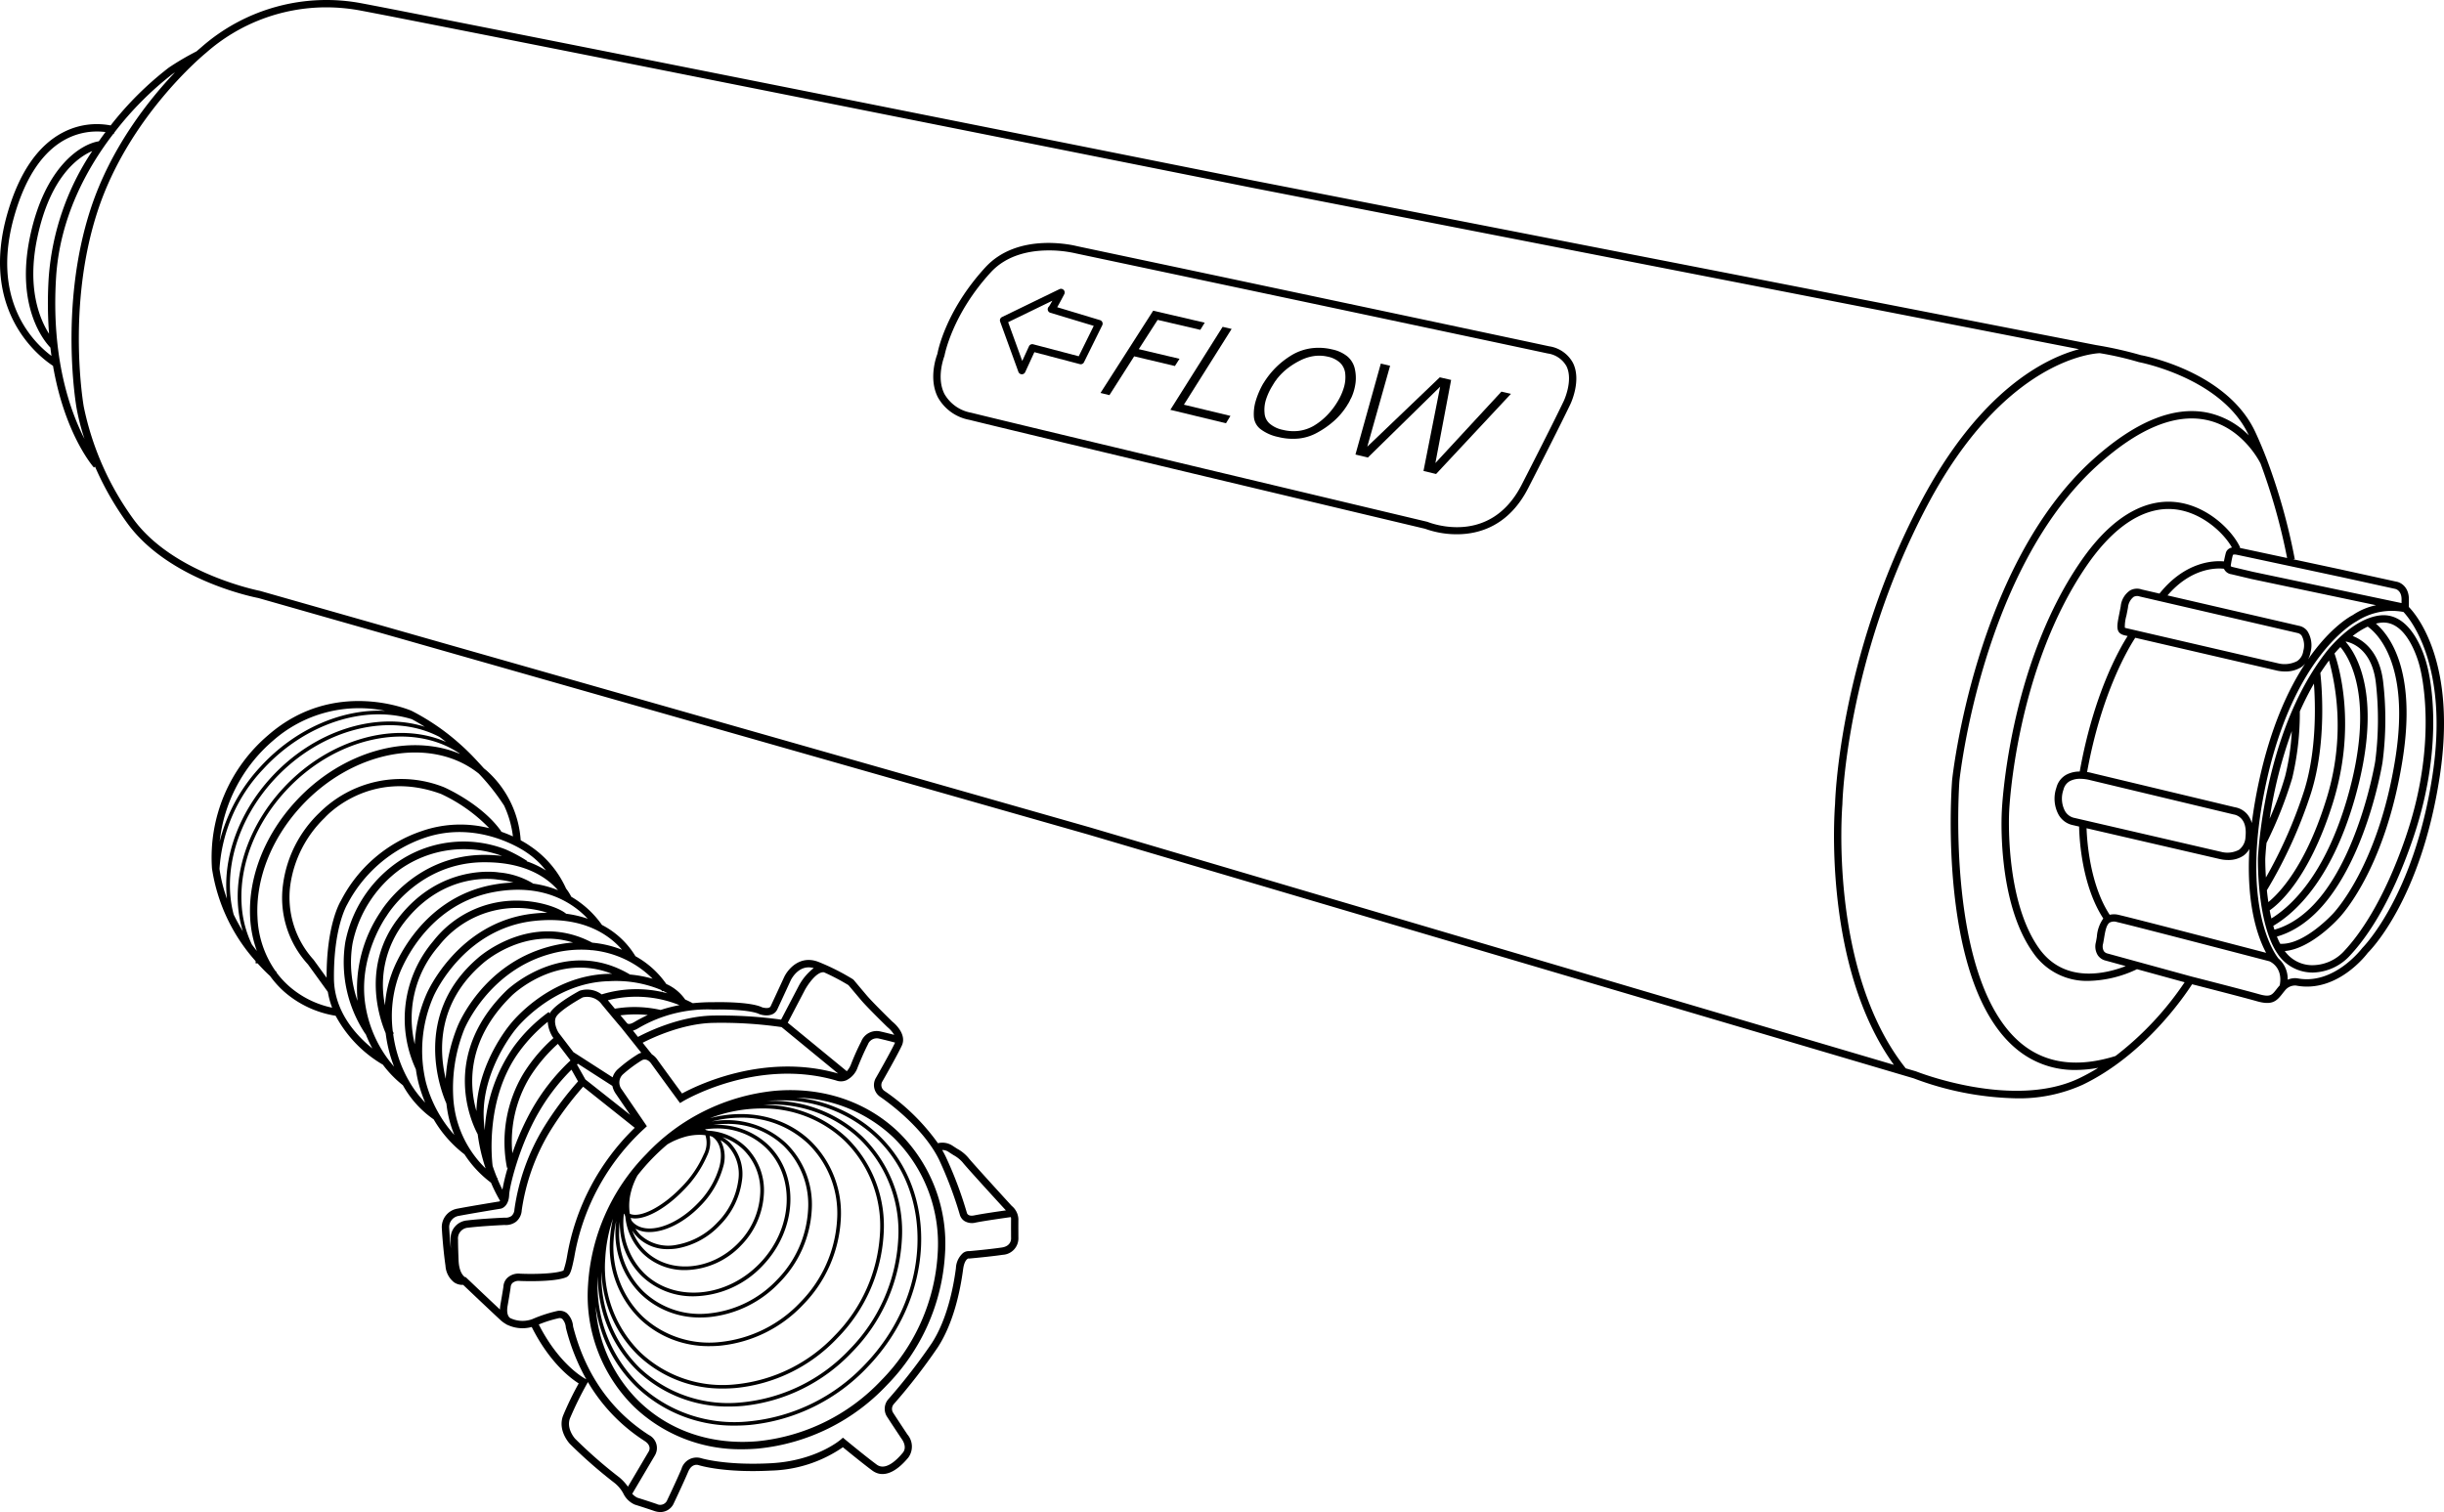 <?xml version="1.0" encoding="UTF-8"?> <svg xmlns="http://www.w3.org/2000/svg" xmlns:xlink="http://www.w3.org/1999/xlink" width="450" height="278.47" viewBox="0 0 450 278.47"><defs><clipPath id="clip-path"><rect id="Rectangle_2" data-name="Rectangle 2" width="450" height="278.47" transform="translate(-225 -139.235)" fill="none"></rect></clipPath></defs><g id="Group_2" data-name="Group 2" transform="translate(225 139.235)" clip-path="url(#clip-path)"><path id="Path_14" data-name="Path 14" d="M218.533-27.448l-.005-1.153c.129-2.467-1.465-3.379-2.288-3.508l-10.331-2.268-8.679-1.858.29-.05A111.943,111.943,0,0,0,192.466-54.4h0s0,0,0,0c-.665-1.758-1.4-3.535-2.21-5.274-5.185-11.14-20.527-14.071-21.042-14.15a71.812,71.812,0,0,0-8.294-1.862L5.836-105.975c-1.462-.293-146.472-29.293-164.12-32.628a34.866,34.866,0,0,0-29.675,8.092c-.02.016-.33.269-.849.729a49.614,49.614,0,0,0-5.112,3,60.137,60.137,0,0,0-10.709,10.646,13.443,13.443,0,0,0-8.728,1.267c-4.61,2.371-8.051,7.336-10.225,14.755-5.335,18.218,5.941,26.689,8.343,28.253,2.144,12.451,7.242,18.4,7.534,18.732l.2-.174a55.293,55.293,0,0,0,5.98,10.472c7.674,10.517,23.48,13.619,24.089,13.731L-24.7,14.44,127.346,59.356A56.288,56.288,0,0,0,146.2,63.037a28.344,28.344,0,0,0,12.26-2.49c11.31-5.429,18.688-16.228,20.157-18.514,1.963.5,9.428,2.414,11.962,3.135,2.736.769,3.562.011,4.613-1.333.153-.2.317-.408.5-.624a2.393,2.393,0,0,1,2.037-.945c7.626,1.47,13.075-5.788,13.231-6.014.4-.384,9.719-9.668,13.225-32.29C227.45-17.106,219.966-25.971,218.533-27.448ZM161.259,36.695a2.423,2.423,0,0,0,1.457.982l3.682,1.011c-3.473,1.355-11.246,3.363-15.966-3.275-6.394-8.985-5.5-25.121-5.491-25.3C144.952,9.856,146.1-15.9,159.172-35c5.008-7.313,10.568-10.922,16.054-10.455,5.008.433,9.165,4.267,10.729,7.052a1.637,1.637,0,0,0-.581.242,1.329,1.329,0,0,0-.557.8c-.012.042-.207.782-.336,1.518-1.885-.171-7.115,0-11.869,5.925l-3.252-.752a2.652,2.652,0,0,0-2.148.166,3.968,3.968,0,0,0-1.734,2.932c-.1.544-.2,1.023-.28,1.442-.451,2.26-.7,3.5.992,3.9l.56.13c-1.6,2.513-6.282,10.773-8.821,24.955a5.233,5.233,0,0,0-2.468.585,3.778,3.778,0,0,0-1.829,2.392,6.191,6.191,0,0,0,.406,4.975,3.921,3.921,0,0,0,2.409,1.867l1.368.316c.043,2.243.476,10.816,4.452,16.933a6.534,6.534,0,0,0-1.184,3.363c-.055.339-.111.678-.179,1.005A3.04,3.04,0,0,0,161.259,36.695ZM166.5-23.549a.788.788,0,0,1-.267-.094,7.43,7.43,0,0,1,.293-2.222c.084-.425.182-.909.285-1.459a2.79,2.79,0,0,1,1.048-1.99,1.388,1.388,0,0,1,1.108-.069l29.09,6.734a1.235,1.235,0,0,1,.757.519,3.774,3.774,0,0,1,.274,2.793,2.65,2.65,0,0,1-1.122,1.848,4.993,4.993,0,0,1-3.322.459Zm-9.742,34.9a2.586,2.586,0,0,1-1.554-1.242,4.886,4.886,0,0,1-.264-3.923,2.424,2.424,0,0,1,1.177-1.57,3.95,3.95,0,0,1,1.9-.421,7.512,7.512,0,0,1,1.873.252l26.353,6.309a2.477,2.477,0,0,1,1.261.6c.8.708,1.119,1.9.947,3.543a3.1,3.1,0,0,1-1.182,2.36,4.525,4.525,0,0,1-3.254.4Zm6.686,17.885c-3.592-5.483-4.168-13.367-4.259-15.936l24.512,5.669a6.573,6.573,0,0,0,1.557.179,4.885,4.885,0,0,0,2.784-.777,3.766,3.766,0,0,0,1.128-1.254c-.6,10.373,1.584,16.335,3.081,19.125-4.77-1.244-24.561-6.4-27.169-6.992A3.487,3.487,0,0,0,163.441,29.24Zm26.166-16.88a4.319,4.319,0,0,0-.8-1.591,3.855,3.855,0,0,0-2.343-1.338L160.243,3.147a7.816,7.816,0,0,0-.958-.2c2.647-14.634,7.715-22.973,8.87-24.724l26.189,6.067a7,7,0,0,0,1.409.135,5.373,5.373,0,0,0,2.955-.784,3.741,3.741,0,0,0,.735-.66c-3.086,4.686-6.325,11.611-8.509,21.678C190.334,7.427,189.906,9.984,189.607,12.36Zm10.267-35.323a2.52,2.52,0,0,0-1.578-1.013h0l-24.208-5.6c4.375-5.092,8.982-5.065,10.392-4.909a1.75,1.75,0,0,0,1.391,1.013l3.673.872,22.947,4.829a11.9,11.9,0,0,0-4.278,1.81c-.275.136-4.053,2.1-8.244,8.164a4.606,4.606,0,0,0,.449-1.3A4.886,4.886,0,0,0,199.874-22.963Zm5.748-10.093,10.357,2.272c.132.026,1.293.3,1.2,2.151l0,.468-27.343-5.754-3.731-.881s-.388-.073-.375-.223a16.15,16.15,0,0,1,.393-2c.011-.022.1-.083.33-.083a2.016,2.016,0,0,1,.4.046C188.245-36.78,205.624-33.056,205.622-33.056ZM-222.285-99.735c2.061-7.036,5.264-11.719,9.518-13.921a12.255,12.255,0,0,1,7.193-1.26c-.412.547-.821,1.117-1.229,1.7-3.358.525-9.976,4.75-12.664,17.534-2.728,12.977,2.641,19.32,3.745,20.461q.09.782.2,1.534C-218.893-76.2-226.874-84.068-222.285-99.735Zm6.315,21.967c-1.689-2.637-4.126-8.342-2.172-17.639,2.372-11.289,7.507-14.889,10.131-16.014a48.245,48.245,0,0,0-8.02,23.287A75.375,75.375,0,0,0-215.97-77.768Zm1.29-10.284c.67-11.039,5.6-20.1,10.574-26.567l.084.026.085-.243a59.3,59.3,0,0,1,10.782-10.834c.006,0,.142-.1.364-.239-4.755,5.008-11.824,13.837-15.526,25.17-5.866,17.942-2.626,36.447-2.594,36.615A40.8,40.8,0,0,0-209.44-58.4C-212.091-63.542-215.577-73.3-214.68-88.052Zm37.552,57.637c-.158-.03-15.954-3.135-23.308-13.215a53.544,53.544,0,0,1-9.143-20.718c-.034-.182-3.211-18.363,2.544-35.972,5.745-17.577,19.78-29.025,19.975-29.187a33.493,33.493,0,0,1,22.113-8.377,34.531,34.531,0,0,1,6.41.608c17.643,3.334,162.648,32.333,164.112,32.627L157.807-74.923c-6.081,1.611-18.268,7.426-29.295,28.431-15,28.587-15.629,55.1-15.632,55.311-.028.3-2.484,29.6,10.83,48.053L-24.32,13.14Zm335,89.74c-12.162,5.845-29.842-1.153-30.077-1.247l-1.9-.561C111.658,39.628,114.2,9.245,114.228,8.891c0-.261.631-26.467,15.482-54.756,14.345-27.331,30.965-28.3,31.921-28.327a58.77,58.77,0,0,1,7.2,1.651c.153.028,15.307,2.93,20.2,13.431.008.017.015.035.023.052a15.042,15.042,0,0,0-7.607-4.181c-6.235-1.26-13.315,1.643-21.068,8.62-21.77,19.593-25.913,58.69-25.952,59.1-.121,1.542-2.755,37.893,12.144,49.714a16.652,16.652,0,0,0,10.647,3.622,23.181,23.181,0,0,0,4.122-.4A36.979,36.979,0,0,1,157.868,59.325Zm6.647-4.078c-6.877,2.145-12.628,1.438-17.1-2.11C133.074,41.762,135.745,4.955,135.774,4.6c.037-.388,4.124-38.967,25.509-58.212,7.412-6.675,14.109-9.472,19.883-8.3,6.65,1.34,9.849,7.624,10.057,8.049a111.97,111.97,0,0,1,4.891,17.394c-3.876-.829-7.663-1.638-8.757-1.867l.118-.054c-1.451-3.178-6.175-7.887-12.133-8.4-4.2-.371-10.589,1.26-17.284,11.038C144.759-16.338,143.6,9.8,143.59,10.048c-.04.681-.931,16.772,5.739,26.149a11.986,11.986,0,0,0,10.244,5.217,21.667,21.667,0,0,0,8.9-2.157l8.77,2.408A57.573,57.573,0,0,1,164.515,55.247ZM194.119,43c-.8,1.024-1.127,1.45-3.177.863-2.912-.826-12.244-3.206-12.46-3.261h0L163.014,36.36a1.13,1.13,0,0,1-.652-.443,1.784,1.784,0,0,1-.132-1.355c.069-.344.129-.7.187-1.056.2-1.186.4-2.413,1.026-2.831a1.706,1.706,0,0,1,1.335-.1c2.882.652,27.878,7.179,28.058,7.222.106.042,2.566,1.059,1.917,4.448-.027.03-.056.049-.083.081C194.465,42.559,194.286,42.787,194.119,43ZM222.848,3.754c-3.43,22.129-12.737,31.437-12.9,31.611-.053.071-5.193,6.894-11.969,5.57a3.467,3.467,0,0,0-1.761.26,4.964,4.964,0,0,0-1.689-3.9c-.261-.31-7.332-9.008-2.271-32.345C197.4-18.755,208.7-24.7,208.915-24.816a11.86,11.86,0,0,1,8.619-1.717C218.618-25.392,226.022-16.733,222.848,3.754Z"></path><path id="Path_15" data-name="Path 15" d="M213.163-25.89c-5.154.629-9.676,6.5-9.9,6.791-11.55,14.879-12.516,37.732-12.523,37.974-.008.488-.148,12.022,3.594,17.5a7.67,7.67,0,0,0,6.1,3.487c.142.008.285.012.427.012a9.55,9.55,0,0,0,6.9-3.21c3.021-3.24,7.473-9.587,11.516-21.421,6.37-18.635,2.713-31.575,2.562-32.079C221.739-17.24,219.441-26.644,213.163-25.89ZM216.05.391c-3.167,20.045-11.4,28.547-11.5,28.653-.054.059-5.328,5.81-9.715,5.531a14.389,14.389,0,0,1-.6-1.325c2.613-.742,6.2-2.618,9.693-7.249,7.233-9.589,9.647-24.189,9.748-24.812a60.115,60.115,0,0,0,.111-14.938c-.7-5.65-3.772-7.655-5.6-8.356a14.28,14.28,0,0,1,2.767-1.729C212.346-22.869,218.856-17.346,216.05.391ZM206.967-21.08c1.069.218,4.727,1.407,5.476,7.5A59.823,59.823,0,0,1,212.337.981c-.024.148-2.462,14.891-9.489,24.208-3.315,4.391-6.669,6.123-9.07,6.786q-.109-.345-.21-.7c3.886-2.285,10.57-8.207,14.9-23.056,5.582-19.238.244-27.211-1.566-29.239Zm-1.047,1.011c1.561,1.835,6.585,9.525,1.248,27.912-4.075,13.983-10.212,19.756-13.95,22.072q-.173-.747-.311-1.5c1.581-1.084,7.17-5.727,11.538-19.479,4.592-14.446,1.169-25.621.394-27.82C205.106-19.2,205.472-19.609,205.92-20.069Zm-13.827,38.98c0-.048.048-1.117.227-2.9a75.734,75.734,0,0,0,4.734-11.94,52.051,52.051,0,0,0,1.4-12.285,53.763,53.763,0,0,1,2.6-5.124c.274,3.8.527,12.3-1.8,19.711a85.5,85.5,0,0,1-7.042,16C192.075,20.349,192.092,18.946,192.093,18.911Zm.8-7.365a83.747,83.747,0,0,1,4.086-16.131,43.669,43.669,0,0,1-1.227,8.3A61.109,61.109,0,0,1,192.892,11.546Zm10.937-29.139a45.541,45.541,0,0,1-.672,26.117c-3.814,12.007-8.607,16.847-10.5,18.378-.109-.746-.2-1.48-.27-2.182a86.319,86.319,0,0,0,8.141-17.941c2.973-9.461,1.907-20.253,1.7-22.064C202.734-16.073,203.271-16.841,203.829-17.593Zm14.163,32.4c-4.174,12.221-8.827,18.364-11.225,20.939a7.974,7.974,0,0,1-6.262,2.771,6.232,6.232,0,0,1-4.824-2.6c4.741-.389,9.642-5.716,9.846-5.943.351-.351,8.616-8.849,11.859-29.372,2.609-16.5-2.507-22.932-4.925-24.987a7.027,7.027,0,0,1,.866-.165,4.421,4.421,0,0,1,.53-.033c4.734,0,6.639,7.966,6.668,8.086S224.212-3.395,217.992,14.8Z"></path><path id="Path_16" data-name="Path 16" d="M60.223-75.461c-7.212-1.562-85.432-18.123-86.884-18.432-.639-.161-10.888-2.666-16.922,3.908-7.436,8.106-8.8,15.732-8.813,15.913-.074.179-1.747,4.419.084,8.009A8.371,8.371,0,0,0-46.5-61.91C-37.532-59.67,36.746-42,37.395-41.853a17.115,17.115,0,0,0,5.842,1.011c4.143,0,9.579-1.552,13.141-8.5,6.127-11.958,7.774-15.472,7.787-15.5.084-.175,2.034-4.346.472-7.527A5.962,5.962,0,0,0,60.223-75.461Zm2.721,10.04c-.016.034-1.657,3.539-7.768,15.461C49.35-38.587,38.37-42.913,37.808-43.134c-.749-.178-75.02-17.849-83.976-20.088A7.1,7.1,0,0,1-51.1-66.671c-1.552-3.036-.053-6.858,0-7.035.013-.075,1.37-7.573,8.521-15.367,3.019-3.292,7.354-4.045,10.687-4.045a21.939,21.939,0,0,1,4.911.536l.032.008c.8.169,79.654,16.864,86.894,18.432a4.706,4.706,0,0,1,3.486,2.362C64.7-69.188,62.962-65.462,62.944-65.421Z"></path><path id="Path_17" data-name="Path 17" d="M-22.035-79.9a.672.672,0,0,0-.425-.377l-7.882-2.379c.3-.512.707-1.272,1.3-2.4a.676.676,0,0,0-.113-.784.684.684,0,0,0-.781-.139l-10.573,5.135a.679.679,0,0,0-.34.839l3.362,9.252a.681.681,0,0,0,.607.445h.029a.677.677,0,0,0,.615-.393l1.689-3.677,8.362,2.2a.655.655,0,0,0,.776-.354l3.362-6.8A.674.674,0,0,0-22.035-79.9Zm-4.343,6.274-8.378-2.2a.669.669,0,0,0-.786.371l-1.238,2.7L-39.374-79.9l8.143-3.954c-.282.507-.515.908-.62,1.057a.66.66,0,0,0-.232.417.675.675,0,0,0,.472.745l7.995,2.413Z"></path><path id="Path_18" data-name="Path 18" d="M-7.823-73.157l-7.5-1.774,3.471-5.392,7.858,1.833.812-1.318-9.49-2.207-9.7,15.149,1.647.4,4.555-7.145,7.5,1.784Z"></path><path id="Path_19" data-name="Path 19" d="M.116-79.043-9.511-63.76.733-61.285l.822-1.357-8.57-2.063L1.773-78.658Z"></path><path id="Path_20" data-name="Path 20" d="M24.43-71.421a4.159,4.159,0,0,0-1.36-2.187,6.547,6.547,0,0,0-2.787-1.276,10.556,10.556,0,0,0-3.8-.216,9.568,9.568,0,0,0-3.465,1.161,15.5,15.5,0,0,0-2.969,2.249,15.5,15.5,0,0,0-2.382,2.981l-.038.04A15.08,15.08,0,0,0,6.211-65.4a8.326,8.326,0,0,0-.343,2.907A3.175,3.175,0,0,0,7.1-60.2a8.063,8.063,0,0,0,3.237,1.44,11,11,0,0,0,3.879.278A8.976,8.976,0,0,0,17.7-59.645a16.436,16.436,0,0,0,2.958-2.1,13.068,13.068,0,0,0,2.212-2.571.476.476,0,0,0,.066-.094,1.138,1.138,0,0,1,.073-.12,1.105,1.105,0,0,0,.076-.128.8.8,0,0,1,.076-.13c.03-.043.06-.089.092-.138s.064-.105.1-.163a.6.6,0,0,1,.068-.143c.031-.051.064-.1.1-.161a1.22,1.22,0,0,1,.061-.171c.025-.051.052-.107.086-.163a.92.92,0,0,0,.08-.143c.023-.051.052-.1.085-.163a9.568,9.568,0,0,0,.76-2.725A7.664,7.664,0,0,0,24.43-71.421Zm-1.968,3.48a10.973,10.973,0,0,1-1.2,2.694,13.467,13.467,0,0,1-1.993,2.57,12.06,12.06,0,0,1-2.384,1.868,7.467,7.467,0,0,1-2.743.926,8.194,8.194,0,0,1-2.974-.195,5.365,5.365,0,0,1-2.4-1.148,2.8,2.8,0,0,1-.93-1.928,6.2,6.2,0,0,1,.253-2.461,11.394,11.394,0,0,1,1.27-2.7l-.038.04a.508.508,0,0,0,.067-.1.453.453,0,0,1,.065-.093.108.108,0,0,1,.026-.043.155.155,0,0,0,.032-.066.108.108,0,0,1,.026-.043.108.108,0,0,0,.026-.043c.058-.083.114-.169.164-.252a1.488,1.488,0,0,1,.19-.25L10-69.284c.028-.04.061-.091.1-.146a.945.945,0,0,1,.1-.123,1.123,1.123,0,0,0,.1-.123,11.536,11.536,0,0,1,1.8-1.74,13.859,13.859,0,0,1,2.294-1.428,8.129,8.129,0,0,1,2.554-.82,6.9,6.9,0,0,1,2.511.112,4.779,4.779,0,0,1,2.284,1.128,3.174,3.174,0,0,1,.945,1.985A6.534,6.534,0,0,1,22.462-67.941Z"></path><path id="Path_21" data-name="Path 21" d="M39.289-53.957l2.9-15.305L40.1-69.747,26.752-56.973l4.2-14.9-1.71-.4-4.67,16.747,2.29.553L40.168-68.018,37.1-52.5l2.319.56L53.2-66.7,51.45-67.11Z"></path><path id="Path_22" data-name="Path 22" d="M-38.714,82.852c-2.061-2.25-7.507-8.225-7.969-8.844a7.114,7.114,0,0,0-2.048-1.665c-.269-.172-.559-.358-.873-.567a3.405,3.405,0,0,0-2.7-.47,39.2,39.2,0,0,0-9.858-9.639,1.3,1.3,0,0,1-.348-1.776c.113-.195,2.75-4.809,3.565-6.578,1.021-2.226-1.678-4.341-1.734-4.379-.037-.034-3.578-3.487-4.716-4.825-1.169-1.376-2.412-2.866-2.412-2.866l-.153-.135a41.557,41.557,0,0,0-6.246-3.155c-3.415-1.4-5.708,1.228-6.439,2.817,0,0-1.889,4.094-2.454,5.3-.28.6-1.52.224-1.546.223-2.2-1.087-8.288-.974-8.959-.957h-.33a33.229,33.229,0,0,0-3.508.186c-.468-.244-.935-.478-1.4-.68a8.3,8.3,0,0,0-3.476-2.855A16.776,16.776,0,0,0-108,36.864a15.5,15.5,0,0,0-6.165-5.756,17.994,17.994,0,0,0-5.651-5.191,9.033,9.033,0,0,0-.955-1.506,18.619,18.619,0,0,0-6.584-7.809,16.944,16.944,0,0,0-1.772-1.083,18.824,18.824,0,0,0-6.208-12.778c-.182-.161-.371-.31-.558-.463-.567-.63-1.191-1.309-1.888-2.045-.868-.917-1.75-1.752-2.62-2.521l.005-.006-.005.006a42.056,42.056,0,0,0-8.821-6.039c-.14-.062-14.16-6.168-26.374,4.462a29.554,29.554,0,0,0-10.373,24.573,32.946,32.946,0,0,0,8.035,17.063v.413h.365c.528.589,1,1.081,1.4,1.478h0l.026.026h0c.365.36.654.632.865.821a17.785,17.785,0,0,0,2.626,2.912,18.938,18.938,0,0,0,9.452,4.416,23.034,23.034,0,0,0,8.7,9.01,20.528,20.528,0,0,0,3.678,3.785,18.672,18.672,0,0,0,5.676,6.287,22.1,22.1,0,0,0,5.674,6.443,20.332,20.332,0,0,0,4.879,5.219,28.434,28.434,0,0,0,1.669,3.33c-.066.084-.112.113-.1.113h0c-.164.026-5.473.891-7.774,1.337a3.458,3.458,0,0,0-2.86,3.441c0,.036.182,3.572.681,7.06a4.2,4.2,0,0,0,1.594,3.072,2.717,2.717,0,0,0,1.665.463c.976.93,4.821,4.584,6.9,6.509a5.505,5.505,0,0,0,.962.7,1.555,1.555,0,0,0,.313.177l0-.01a6.471,6.471,0,0,0,4.445.381c3.293,6.556,7.169,9.46,8.652,10.39a58.534,58.534,0,0,0-2.882,5.945c-1.024,2.724,1.148,5.073,1.248,5.18a88.2,88.2,0,0,0,8.185,7.168,6.227,6.227,0,0,1,1.657,1.962,4.227,4.227,0,0,0,2.114,2.062s1.726.537,3.591,1.174a3.472,3.472,0,0,0,1.111.2,2.713,2.713,0,0,0,2.38-1.4c.018-.038,1.831-3.841,2.758-6.028.644-1.516,1.686-1.284,1.887-1.223.185.058,4.657,1.467,13.36,1.013a24.355,24.355,0,0,0,13.233-4.3c1.048.859,3.766,3.077,5.423,4.3,1.871,1.372,4.222.507,6.639-2.416a3.434,3.434,0,0,0-.179-4.231s-1.9-2.863-2.673-4.069a1.343,1.343,0,0,1,.182-1.549,106.819,106.819,0,0,0,8.1-10.465c2.853-4.416,4.1-10.241,4.647-14.351.224-1.67.815-1.936.976-1.987l.1.02.1-.009c.037,0,3.71-.327,6.138-.683a3.039,3.039,0,0,0,2.863-3.13s-.018-2.367,0-3.457A3.349,3.349,0,0,0-38.714,82.852ZM-50.359,72.9c.325.218.623.409.9.586a6.2,6.2,0,0,1,1.691,1.334c.559.749,6.689,7.457,7.98,8.857-1.449.2-4.438.639-5.85.925-1.069.216-1.3-.318-1.346-.508A71.988,71.988,0,0,0-50.9,73.718c-.195-.392-.4-.778-.623-1.158A2.03,2.03,0,0,1-50.359,72.9ZM-66.426,44.985c1.18,1.385,4.655,4.773,4.858,4.967a5.548,5.548,0,0,1,1.217,1.4c-.673-.177-1.584-.408-2.571-.633a3.052,3.052,0,0,0-3.512,1.867,44,44,0,0,0-1.871,4.176,4,4,0,0,1-.779,1.283l-10.872-8.93,3.142-6.006c.49-.925,2.182-3.469,3.533-3.278a40.388,40.388,0,0,1,4.5,2.363C-68.5,42.52-67.437,43.795-66.426,44.985Zm-50.791,14.579-1.547-2.75c.091-.079.149-.128.154-.131l.014-.012,6.35,4.082a3.886,3.886,0,0,0,.633,1.451l2.652,3.886Zm-15.275,20.3c-.272-.54-.582-1.2-.9-1.969l.057-.093-.131-.087c-.276-.667-.556-1.41-.827-2.222-.145-1.12-1.423-12.533,4.987-21.174a29.137,29.137,0,0,1,5.159-5.369,5.959,5.959,0,0,0,.887,2.766l.166.218a29.789,29.789,0,0,0-5.483,6.463,24.512,24.512,0,0,0-3.069,17.449l.134-.032A35.8,35.8,0,0,0-132.492,79.867Zm1.706-35.725c.365-.354,8.425-8.009,18.472-4.026-.181,0-.345-.007-.531,0-11.112.23-17.983,8.99-18.252,9.34-.252.3-5.975,7.222-6.184,15.94C-138.609,60.7-139.177,52.339-130.786,44.142Zm.121,29.021a22.95,22.95,0,0,1,3.225-14.041,29.017,29.017,0,0,1,5.157-6.112l2.324,3.053a37.925,37.925,0,0,0-7.193,9.176A48.844,48.844,0,0,0-130.665,73.163ZM-112.2,59.175l-7.225-4.645-2.728-3.582c-.325-.513-1.024-2.052-.391-3,.763-1.143,3.808-2.937,4.824-3.491a3.349,3.349,0,0,1,3.56,1.334c1.937,2.345,3.541,4.231,3.547,4.231s.026.029.036.043l0,0,3.654,4.586a2.167,2.167,0,0,0-.561.227,25.8,25.8,0,0,0-3.715,2.76A3.27,3.27,0,0,0-112.2,59.175Zm2.663-9.969s-.483-.567-1.226-1.45a22.38,22.38,0,0,1,5.04-.063,26.483,26.483,0,0,0-2.414,1.255l-.193.109C-109.037,49.46-109.407,49.363-109.541,49.206Zm4.566,5.731-1.7-2.132c1.893-.973,7.366-3.524,12.892-3.656a77.061,77.061,0,0,1,12.686.775l10.408,8.548c-13.56-3.907-26.025,2.2-28.735,3.677-.961-1.31-3.605-4.923-4.57-6.271A3.4,3.4,0,0,0-104.975,54.937Zm11.38-8.249c1.784-.05,6.739.021,8.426.85.913.325,2.639.5,3.293-.893.565-1.21,2.454-5.309,2.454-5.308.063-.134,1.456-3.069,4.244-2.285a10.3,10.3,0,0,0-2.832,3.427l-3.174,6.067A81.254,81.254,0,0,0-93.813,47.8c-6.135.147-11.994,3.012-13.719,3.928l-.924-1.16a3.715,3.715,0,0,0,.8-.335l.195-.113A25.121,25.121,0,0,1-93.6,46.688Zm-9.764.079a21.656,21.656,0,0,0-8.432-.235c-.4-.481-.836-1-1.292-1.554a21.277,21.277,0,0,1,13.187.9A27,27,0,0,0-103.359,46.767ZM-114.215,43.9a4.477,4.477,0,0,0-4.055-.676c-.438.235-4.314,2.345-5.4,3.973-.046.07-.081.142-.12.213l-.183-.266a29.067,29.067,0,0,0-6.431,6.387,29.615,29.615,0,0,0-5.352,15.394c-.1-.838-.167-1.7-.189-2.588-.216-8.652,5.824-15.939,5.9-16.034s6.779-8.621,17.226-8.837a21.523,21.523,0,0,1,9.6,1.641c.045.084.088.167.123.245l.192-.088c.287.144.551.289.789.433A21.783,21.783,0,0,0-114.215,43.9Zm-64.728-14.158a21.2,21.2,0,0,0,1.244,6.165q-.453-.562-.925-1.2a19.649,19.649,0,0,1-1.9-7.612c-.367-7.11,2.578-14.625,8.085-20.621,9.248-10.068,23.066-12.917,31.975-7,.049.045.1.092.146.138-9.207-3.9-21.669-.6-30.273,8.771C-176.283,14.578-179.326,22.363-178.943,29.742Zm-3.034-.552c-2.1-7.961.688-17.483,7.427-24.821,8.747-9.52,21.578-12.582,30.5-7.868.382.284.771.582,1.169.9-9.09-3.956-21.5-.7-30.06,8.619-5.628,6.127-8.639,13.822-8.262,21.113a21.1,21.1,0,0,0,.918,5.134A33.885,33.885,0,0,1-181.977,29.19Zm32.808-35.972c.526.281,1.364.752,2.393,1.4-8.876-2.838-20.257.572-28.269,9.291-6.051,6.587-8.99,14.912-8.164,22.382a26.894,26.894,0,0,1-1.376-5.516A29.41,29.41,0,0,1-176.523,2.4C-168.879-5.925-157.924-9.5-149.169-6.782Zm-25.539,3.937a23.937,23.937,0,0,1,20.619-5.477c-7.876-.4-16.543,3.3-22.931,10.262a31.451,31.451,0,0,0-7.537,13.82A28.555,28.555,0,0,1-174.708-2.845Zm2.953,45.254a16.782,16.782,0,0,1-2.353-2.56l.052-.062c-.008-.007-.1-.091-.235-.209a18.48,18.48,0,0,1-3.3-9.907c-.364-7.019,2.552-14.445,8-20.373,9.569-10.419,24.077-13.027,32.762-6.048a39.451,39.451,0,0,1,4.582,5.781l.016-.009a18.657,18.657,0,0,1,1.673,5.781c-.653-.3-1.391-.6-2.208-.884l.062-.043c-3.539-5.031-10.267-8.01-10.589-8.15a21.31,21.31,0,0,0-22.87,4.7,22.261,22.261,0,0,0-6.729,13.26,18.137,18.137,0,0,0,4.6,14.693l3.653,5.055a15.572,15.572,0,0,0,.793,2.916A17.459,17.459,0,0,1-171.755,42.409Zm6.894-1.578-2.411-3.327a17.1,17.1,0,0,1-4.291-13.621,21.355,21.355,0,0,1,6.33-12.491c.338-.38,8.391-9.2,21.429-4.411a29.791,29.791,0,0,1,8.887,6.307,21.655,21.655,0,0,0-12.463.544,26.133,26.133,0,0,0-14.848,12.812C-162.337,26.819-164.909,31-164.861,40.831Zm1.349.142c-.074-9.486,2.4-13.567,2.473-13.694a25.328,25.328,0,0,1,14.1-12.173c10.133-3.537,18.706,2.529,18.851,2.63a15.1,15.1,0,0,1,3.607,3.339,16.852,16.852,0,0,0-3.533-1.688l.055-.076a27.714,27.714,0,0,0-3.948-2.118,21.4,21.4,0,0,0-20.2,2.564,23.381,23.381,0,0,0-9.317,14.533,23.8,23.8,0,0,0,3.707,16.9l.033-.024a23.756,23.756,0,0,0,1.247,2.69C-159.284,51.565-163.465,47.162-163.512,40.973ZM-132.55,18.4a26.611,26.611,0,0,0-3.109-.193c-.182,0-.369,0-.559,0-12.582.231-18.659,10.391-18.68,10.435a25.325,25.325,0,0,0-4.273,16.45,21.386,21.386,0,0,1-.915-10.571A22.452,22.452,0,0,1-151.3,20.846,20.443,20.443,0,0,1-132.55,18.4Zm-25.119,27.789c-1.591-9.18,3.8-16.666,3.9-16.8.055-.1,5.774-9.609,17.579-9.825.179,0,.356,0,.533,0,7.691,0,11.627,3.09,13.4,5.148a19.094,19.094,0,0,0-4.677-1.23l.03-.043a14.538,14.538,0,0,0-6.23-2c-.111-.02-10.679-1.8-18.556,8.448-6.788,8.833-3.415,18.538-2.3,21.15a25.909,25.909,0,0,0,.906,4.317c.2.651.414,1.261.641,1.85A22.5,22.5,0,0,1-157.669,46.187Zm3.556-.271A18.8,18.8,0,0,1-150.624,30.7c7.357-9.573,16.846-8.01,17.313-7.932a16.511,16.511,0,0,1,2.828.531,25.3,25.3,0,0,0-3.689.4c-14.059,2.534-18.667,16.26-18.693,16.346A20.654,20.654,0,0,0-154.113,45.916Zm4.4,13.909.024-.036-.072-.051a23.112,23.112,0,0,1-2.039-4.783,24.24,24.24,0,0,1-.812-3.8l.123-.064c-.006-.012-.079-.156-.189-.4A22.414,22.414,0,0,1-151.6,40.514c.045-.131,4.42-13.1,17.666-15.486,9.271-1.673,14.681,2.3,17.152,4.94a19.96,19.96,0,0,0-3.978-.924c-1.1-.956-4.659-2.4-9.1-2.417h-.074a19.364,19.364,0,0,0-15.292,7.462,22.076,22.076,0,0,0-3.2,23.609,22.824,22.824,0,0,0,.568,2.827,25.79,25.79,0,0,0,1.143,3.3A19.884,19.884,0,0,1-149.711,59.825Zm5.523-24.874a18.227,18.227,0,0,1,14.321-6.973,18.945,18.945,0,0,1,5.644.878c-.81.013-1.656.064-2.538.159-13.9,1.5-19.6,14.588-19.643,14.685a26.015,26.015,0,0,0-2.226,9.378A20.271,20.271,0,0,1-144.188,34.951Zm-2.367,25.221a24.884,24.884,0,0,1,1.38-15.909c.053-.125,5.436-12.492,18.556-13.9,9.259-.988,14.068,2.872,16.147,5.317a19.643,19.643,0,0,0-5.472-1.306c-11.243-5.943-20.923,2.7-21,2.772C-149.3,47.688-143.791,61.772-142.806,64a23.112,23.112,0,0,0,.388,2.383,21.043,21.043,0,0,0,1.077,3.41A23.552,23.552,0,0,1-146.555,60.172Zm10.5-22.019c.08-.075,7.442-6.651,16.562-3.811a23.983,23.983,0,0,0-4.432.773c-12.233,3.3-16.695,14.325-16.867,14.766a30.271,30.271,0,0,0-2.14,9.552C-144.171,54.279-144.572,45.425-136.053,38.153ZM-141.1,66.094a21.509,21.509,0,0,1-.378-2.372l.021-.011-.03-.061a29.342,29.342,0,0,1,1.94-13.248c.042-.108,4.415-10.866,15.975-13.984a20.9,20.9,0,0,1,7.314-.686c.036.02.072.036.109.057l.025-.044a18.37,18.37,0,0,1,11.291,5.273,22.374,22.374,0,0,0-4.239-.783l.016-.027c-12.122-7.131-22.575,2.866-22.677,2.969-12.327,12.04-6.354,24.544-5.312,26.476a33.591,33.591,0,0,0,1.459,6.3A19.791,19.791,0,0,1-141.1,66.094Zm.565,18.6c2.3-.447,7.681-1.322,7.784-1.34.145-.036,1.412-.4,1.5-2.527.058-1.465,1.76-8.734,5.272-14.916a37.862,37.862,0,0,1,6.2-8.145l1.211,2.152a60.478,60.478,0,0,0-6.393,8.615,39.7,39.7,0,0,0-5.322,14.98,1.656,1.656,0,0,1-.525,1.178,1.818,1.818,0,0,1-1.245.325c-.172.008-4.264.182-6.927.509a3.3,3.3,0,0,0-3.035,3.581c0,.04-.012.342.023,1.584-.22-2.2-.308-3.915-.308-3.918A2.1,2.1,0,0,1-140.533,84.69Zm1.253,11.255-.1.025c-.325-.222-1.1-.966-1.183-3.109-.121-3.086-.1-3.672-.1-3.783a1.988,1.988,0,0,1,1.85-2.217c2.6-.319,6.758-.5,6.716-.5a3.117,3.117,0,0,0,2.135-.615,2.945,2.945,0,0,0,1.029-2.107,38.86,38.86,0,0,1,5.127-14.4,60.124,60.124,0,0,1,6.179-8.343l9.5,7.566a42.988,42.988,0,0,0-12.452,23.607,16.529,16.529,0,0,1-.67,2.685c-1.38.565-5.085.7-7.948.579a3.041,3.041,0,0,0-2.388.769,2.42,2.42,0,0,0-.723,1.645c0,.008-.129.863-.552,3.308a5.99,5.99,0,0,0-.082.876c-2.5-2.342-6.062-5.73-6.062-5.732Zm13.479,8.742a22.136,22.136,0,0,1,3.618-1.142.8.8,0,0,1,.72.124,2.587,2.587,0,0,1,.652,1.594,38.418,38.418,0,0,0,3.759,9.51l-.173-.086C-117.274,114.663-121.954,112.249-125.8,104.687Zm14.743,28.085a86.7,86.7,0,0,1-8.032-7.032c-.018-.018-1.689-1.843-.961-3.771a65.281,65.281,0,0,1,3.116-6.348l.185-.333A32.255,32.255,0,0,0-106.536,126l.264.173c1.253.834.826,1.715.726,1.889l-3.837,6.5A8.961,8.961,0,0,0-111.058,132.772ZM-40.54,90.514c-2.209.325-5.483.624-5.993.669a1.728,1.728,0,0,0-1.148.343,3.929,3.929,0,0,0-1.311,2.809c-.525,3.971-1.726,9.589-4.441,13.794a105.12,105.12,0,0,1-7.982,10.3,2.689,2.689,0,0,0-.309,3.172c.776,1.211,2.689,4.087,2.721,4.132.047.061,1.137,1.478.23,2.579-1.092,1.327-3.172,3.38-4.795,2.189-2.011-1.479-5.75-4.566-5.787-4.6l-.443-.364-.433.377c-.045.04-4.547,3.9-12.864,4.331-8.447.442-12.832-.937-12.869-.947a2.9,2.9,0,0,0-3.554,1.978c-.913,2.161-2.713,5.937-2.721,5.952a1.409,1.409,0,0,1-1.844.525c-1.842-.627-3.544-1.158-3.557-1.158a3.2,3.2,0,0,1-.953-.721l4.2-7.114a2.681,2.681,0,0,0-1.129-3.714l-.272-.179c-6.882-4.512-11.492-11.221-13.69-19.825a3.666,3.666,0,0,0-1.156-2.449,2.164,2.164,0,0,0-1.8-.381,25.936,25.936,0,0,0-4.567,1.5,5.207,5.207,0,0,1-4.07-.213c-.173-.116-.74-.626-.464-2.223.43-2.479.557-3.339.565-3.448a1.2,1.2,0,0,1,.338-.782,1.809,1.809,0,0,1,1.375-.371c.646.026,6.293.232,8.515-.68.781-.319,1.013-1.435,1.48-3.659a41.655,41.655,0,0,1,12.946-23.758l.43-.4-4.62-6.767a2.057,2.057,0,0,1,.206-2.783,24.783,24.783,0,0,1,3.5-2.6c.15-.087.942-.459,1.715.62,1.19,1.664,4.934,6.767,4.934,6.767l.367.5.528-.322c.135-.079,13.563-8.1,28.19-3.847a2.56,2.56,0,0,0,1.889-.026,4.148,4.148,0,0,0,2.13-2.466c1.172-2.88,1.8-4.02,1.839-4.107a1.761,1.761,0,0,1,1.992-1.128c1.245.284,2.367.577,3.026.755-.807,1.745-3.462,6.385-3.485,6.427a2.617,2.617,0,0,0,.757,3.568c1.285.879,7.848,5.565,10.806,11.522A72.355,72.355,0,0,1-48.3,84.383a2.082,2.082,0,0,0,.86,1.243,2.686,2.686,0,0,0,2.071.3c1.678-.34,5.816-.92,6.486-1.012a1.069,1.069,0,0,1,.047.331c-.018,1.1,0,3.491,0,3.528C-38.82,89.017-38.844,90.265-40.54,90.514Z"></path><path id="Path_23" data-name="Path 23" d="M-82.343,61.657A37.564,37.564,0,0,0-105.992,73.3a37.561,37.561,0,0,0-10.734,24.075,28.716,28.716,0,0,0,8.513,22.513,28.288,28.288,0,0,0,19.92,7.779q1.437,0,2.9-.128A37.559,37.559,0,0,0-61.744,115.9,37.561,37.561,0,0,0-51.01,91.821a28.716,28.716,0,0,0-8.513-22.513C-65.445,63.607-73.567,60.9-82.343,61.657Zm-12,8.314c.15.034.3.072.445.115a3.42,3.42,0,0,1,.461.354c1.14,1.1,1.462,2.926.908,5.152a15.693,15.693,0,0,1-4.014,6.8c-4.116,4.277-9.42,5.874-11.824,3.562a3.393,3.393,0,0,1-.352-.406c-.055-.16-.107-.321-.151-.487a3.307,3.307,0,0,0,.811.1c2.317,0,5.792-1.954,8.953-5.238a20.557,20.557,0,0,0,4.3-6.308A5.777,5.777,0,0,0-94.345,69.971Zm2.006.784a6.463,6.463,0,0,1,1.222.917,7.6,7.6,0,0,1,2.037,6.584A13.578,13.578,0,0,1-92.906,85.9a13.58,13.58,0,0,1-7.489,4.114,7.588,7.588,0,0,1-6.655-1.785A6.451,6.451,0,0,1-108,87.044a5.187,5.187,0,0,0,2.567.624c2.834,0,6.417-1.73,9.378-4.805a16.345,16.345,0,0,0,4.182-7.106A6.414,6.414,0,0,0-92.339,70.755Zm1.691.431a7.108,7.108,0,0,0-1.343-1,9.967,9.967,0,0,1,3.847,2.293,10.51,10.51,0,0,1,3.108,8.243,13.917,13.917,0,0,1-3.982,8.922c-4.961,5.153-12.64,5.837-17.12,1.528a10,10,0,0,1-2.456-3.787,7.087,7.087,0,0,0,1.073,1.33,7.824,7.824,0,0,0,5.547,2.1,10.673,10.673,0,0,0,1.684-.137,14.259,14.259,0,0,0,7.869-4.312,14.246,14.246,0,0,0,4.011-8.028A8.259,8.259,0,0,0-90.648,71.186Zm-15.959,20.467a11.046,11.046,0,0,0,7.768,3.021,14.475,14.475,0,0,0,10.307-4.565,14.608,14.608,0,0,0,4.172-9.358,11.173,11.173,0,0,0-3.314-8.762A10.9,10.9,0,0,0-94.6,69c-.135-.044-.274-.081-.416-.115-.054-.047-.112-.088-.17-.13a15.3,15.3,0,0,1,2.1-.166,12.907,12.907,0,0,1,9.067,3.521c5.562,5.353,5.077,14.91-1.077,21.305s-15.693,7.238-21.25,1.888a13.238,13.238,0,0,1-3.779-11.035,1.978,1.978,0,0,0,.137.166c.038.139.08.275.129.407A10.907,10.907,0,0,0-106.607,91.653Zm-4.367-4.858c.018-.357.065-.71.1-1.065a13.661,13.661,0,0,0,4.06,10.063A13.574,13.574,0,0,0-97.274,99.5a17.791,17.791,0,0,0,12.669-5.613c6.415-6.664,6.89-16.651,1.061-22.261a13.662,13.662,0,0,0-10.13-3.678,17.7,17.7,0,0,1,2.494-.2,14.933,14.933,0,0,1,10.492,4.074,15.1,15.1,0,0,1,4.47,11.845,19.972,19.972,0,0,1-5.71,12.794,19.957,19.957,0,0,1-12.566,6.193A15.072,15.072,0,0,1-106.5,98.64,15.09,15.09,0,0,1-110.974,86.795Zm-1.045,2.346a21.712,21.712,0,0,1,.478-3.5c-.04.372-.09.742-.109,1.116a15.769,15.769,0,0,0,4.676,12.365A15.542,15.542,0,0,0-96.031,103.4c.525,0,1.058-.022,1.594-.07a20.638,20.638,0,0,0,12.993-6.4,20.644,20.644,0,0,0,5.9-13.229A15.769,15.769,0,0,0-80.22,71.339,16.038,16.038,0,0,0-94,67.313a21.388,21.388,0,0,1,5.4-.708A17.68,17.68,0,0,1-76.175,71.43a17.894,17.894,0,0,1,5.3,14.029A23.629,23.629,0,0,1-77.637,100.6a23.625,23.625,0,0,1-14.872,7.328,17.949,17.949,0,0,1-14.218-4.756A17.9,17.9,0,0,1-112.019,89.141Zm-1.546,3.467a27.244,27.244,0,0,1,1.425-7.417,22.527,22.527,0,0,0-.554,3.915,18.551,18.551,0,0,0,5.5,14.547,18.277,18.277,0,0,0,12.872,5.026c.617,0,1.245-.026,1.876-.082a24.3,24.3,0,0,0,15.3-7.531,24.291,24.291,0,0,0,6.945-15.575,18.551,18.551,0,0,0-5.5-14.547c-4.879-4.7-11.9-6.033-18.6-4.242a26.852,26.852,0,0,1,9.52-1.792A21.745,21.745,0,0,1-69.5,70.846,22,22,0,0,1-62.986,88.1a29.037,29.037,0,0,1-8.3,18.606,29.046,29.046,0,0,1-18.279,9.006,22.015,22.015,0,0,1-17.487-5.851A22,22,0,0,1-113.565,92.608Zm11.454-21.094q.366-.216.742-.408c.081-.041.161-.086.242-.126.274-.133.554-.252.835-.366.12-.048.239-.1.36-.144.2-.073.395-.134.593-.2.274-.085.548-.173.82-.236h.006a10.232,10.232,0,0,1,2.307-.273,8.811,8.811,0,0,1,1.085.074,4.566,4.566,0,0,1-.309,3.536,19.943,19.943,0,0,1-4.161,6.088c-3.52,3.654-7.632,5.7-9.448,4.838a10.041,10.041,0,0,1,.253-4.155c.067-.247.133-.494.215-.737.02-.062.044-.123.065-.185q.172-.492.383-.972c.019-.044.039-.087.058-.131.133-.293.28-.581.434-.867a39.136,39.136,0,0,1,2.611-3.015A38.759,38.759,0,0,1-102.111,71.514Zm-12.136,23.452a22.314,22.314,0,0,0,6.724,15.381A22.332,22.332,0,0,0-91.8,116.486q1.136,0,2.29-.1A29.715,29.715,0,0,0-70.8,107.177a29.723,29.723,0,0,0,8.492-19.043,22.667,22.667,0,0,0-6.718-17.773,22.386,22.386,0,0,0-15.48-6.122c.46-.023.924-.06,1.378-.06A23.393,23.393,0,0,1-66.662,70.6,23.761,23.761,0,0,1-59.63,89.224a31.339,31.339,0,0,1-8.961,20.08,31.349,31.349,0,0,1-19.725,9.719,23.759,23.759,0,0,1-18.878-6.316A23.626,23.626,0,0,1-114.247,94.966Zm-.677.86a24.141,24.141,0,0,0,7.261,17.365A24.054,24.054,0,0,0-90.727,119.8q1.223,0,2.47-.108a32.026,32.026,0,0,0,20.152-9.922,32.019,32.019,0,0,0,9.149-20.515,24.414,24.414,0,0,0-7.235-19.144,24.158,24.158,0,0,0-17.641-6.6c.813-.066,1.621-.1,2.421-.1A25.212,25.212,0,0,1-63.66,70.336c10.9,10.492,9.964,29.2-2.077,41.712A33.768,33.768,0,0,1-86.992,122.52a25.584,25.584,0,0,1-20.347-6.808A25.571,25.571,0,0,1-114.924,95.826Zm62.565-4.072a36.24,36.24,0,0,1-10.357,23.2A36.22,36.22,0,0,1-85.51,126.19c-8.428.731-16.131-1.854-21.764-7.279a26.79,26.79,0,0,1-8.043-17.526,25.476,25.476,0,0,0,7.508,14.813,25.873,25.873,0,0,0,18.221,7.113c.876,0,1.763-.04,2.655-.117A34.444,34.444,0,0,0-65.25,112.519c12.3-12.778,13.225-31.92,2.061-42.667a25.518,25.518,0,0,0-15.166-6.946,26.8,26.8,0,0,1,17.894,7.376A27.391,27.391,0,0,1-52.359,91.754Z"></path></g></svg> 